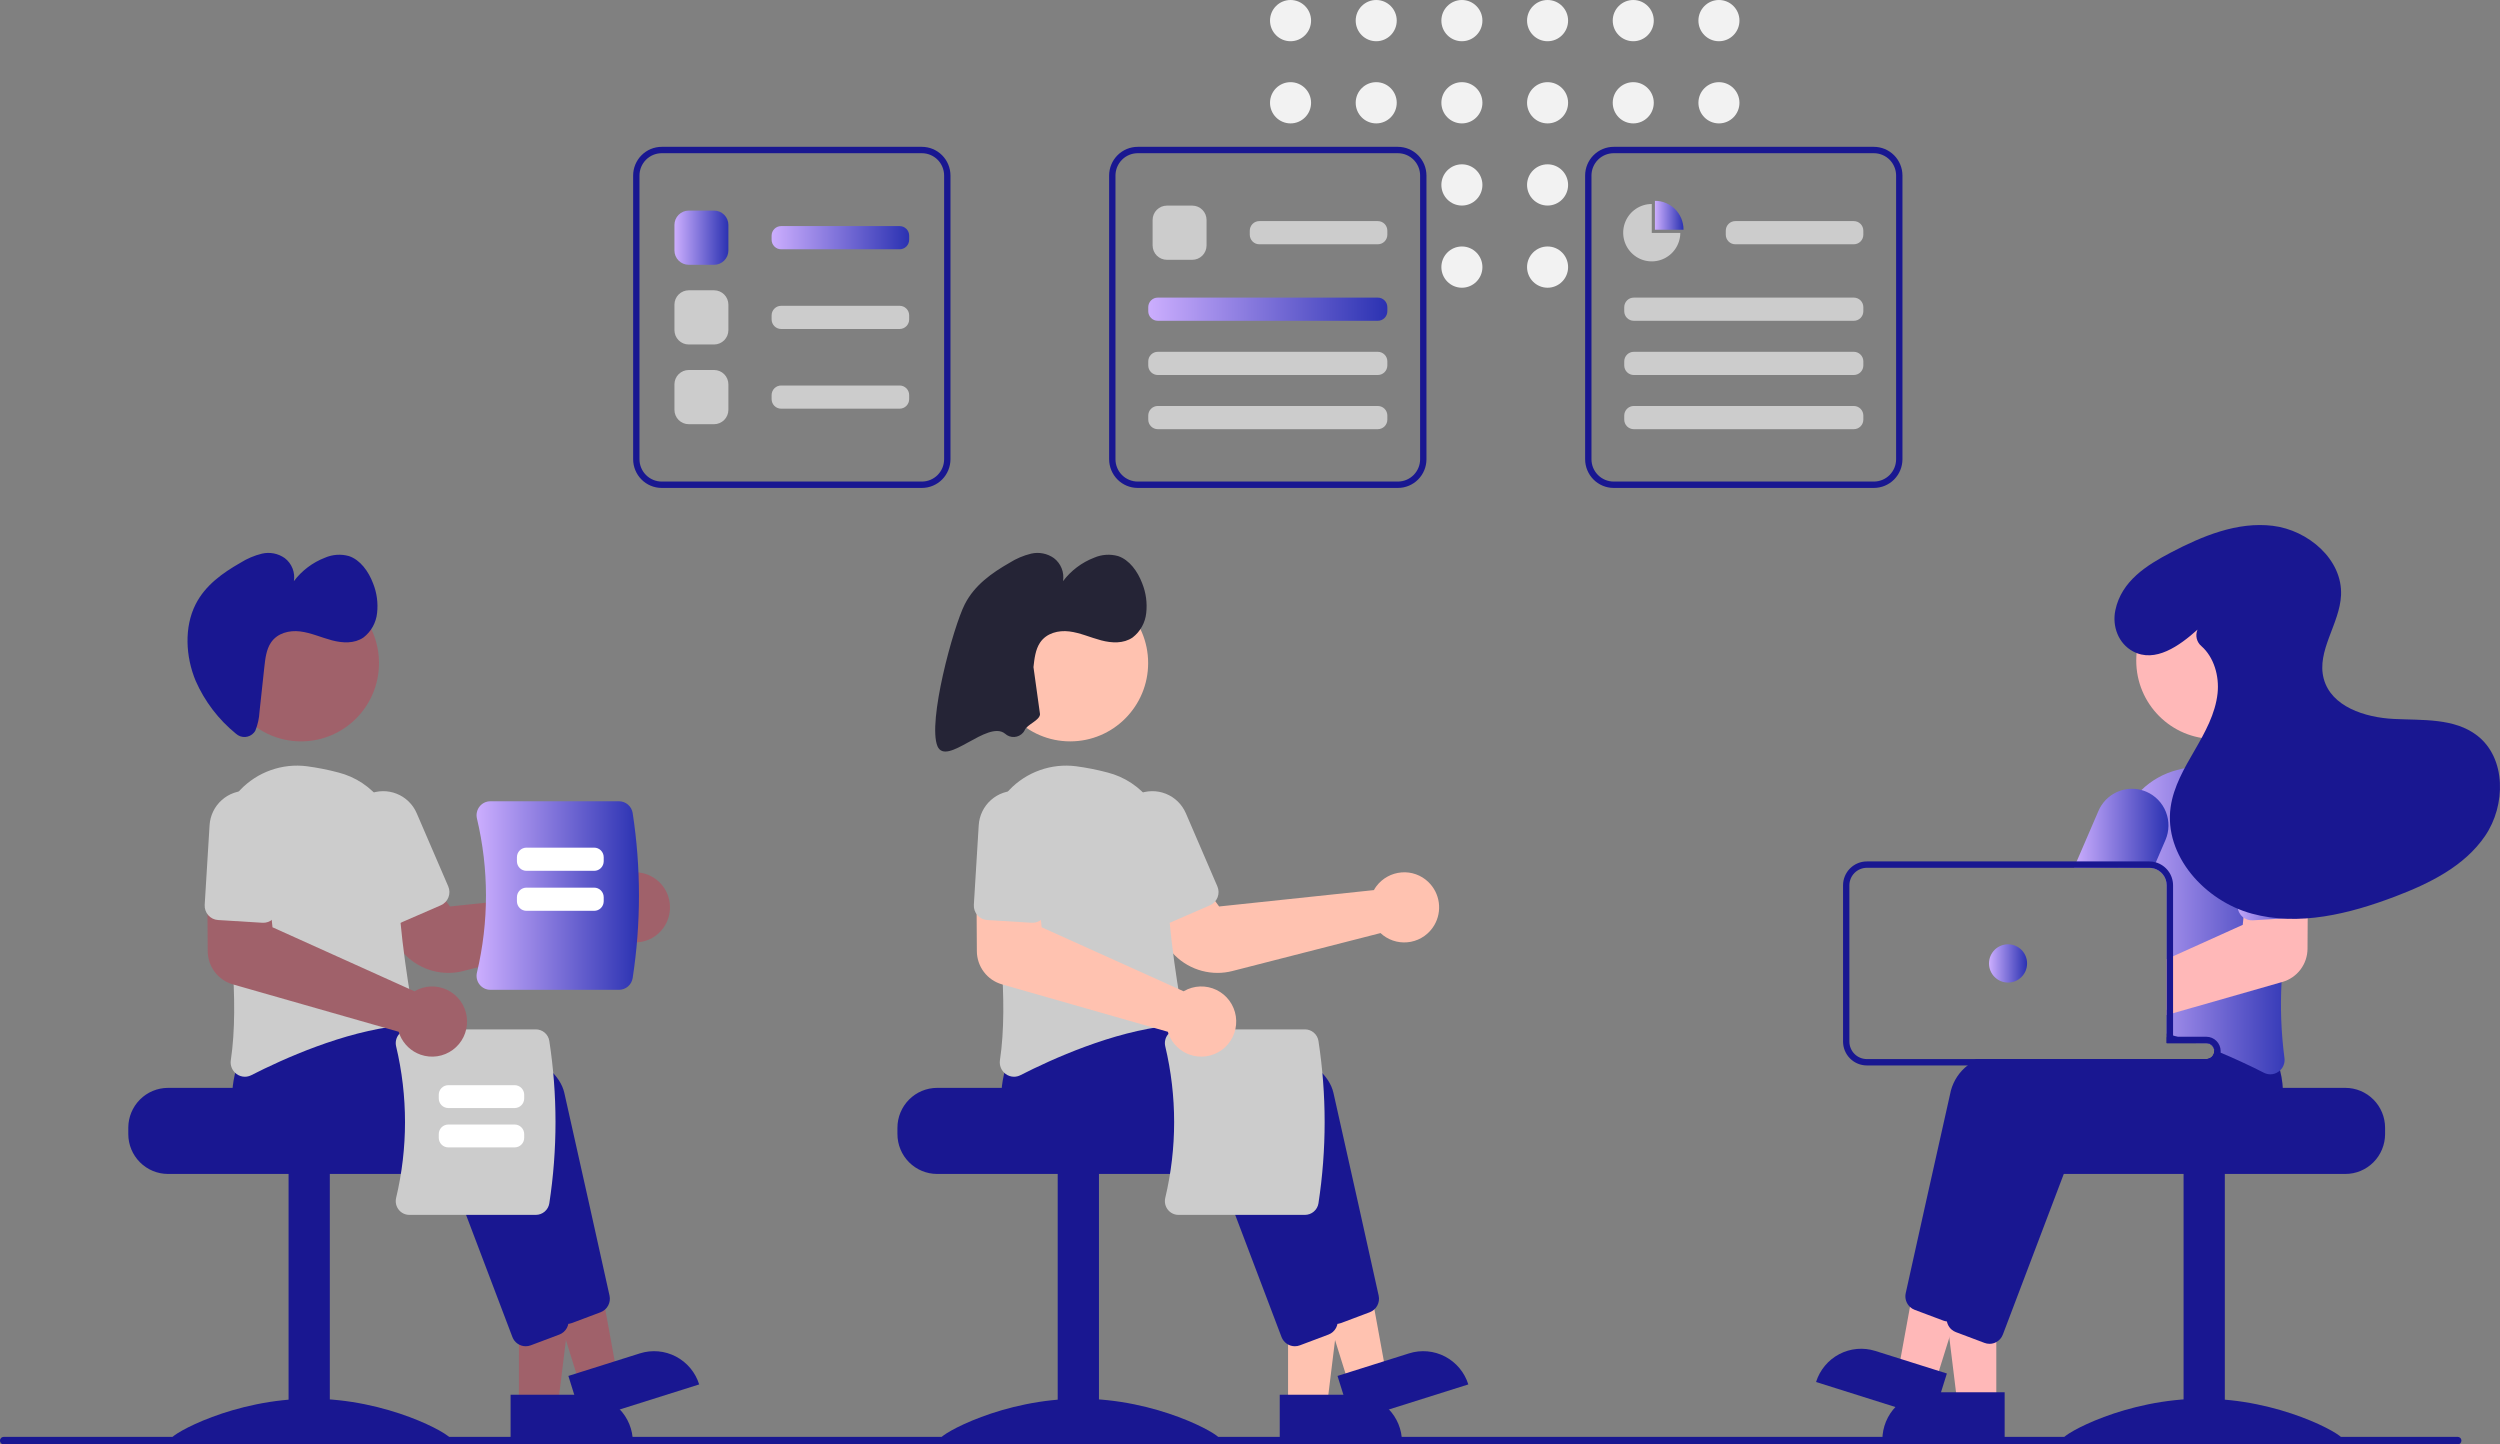 <svg width="180" height="104" viewBox="0 0 180 104" fill="none" xmlns="http://www.w3.org/2000/svg">
<rect x="0" y="0" width="180" height="104" fill="#808080" stroke="none"/>
<g clip-path="url(#clip0_6334_12168)">
<path d="M92.919 2.969C93.735 2.969 94.397 2.304 94.397 1.484C94.397 0.665 93.735 0 92.919 0C92.103 0 91.441 0.665 91.441 1.484C91.441 2.304 92.103 2.969 92.919 2.969Z" fill="#F2F2F2"/>
<path d="M92.919 8.885C93.735 8.885 94.397 8.22 94.397 7.4C94.397 6.581 93.735 5.916 92.919 5.916C92.103 5.916 91.441 6.581 91.441 7.4C91.441 8.22 92.103 8.885 92.919 8.885Z" fill="#F2F2F2"/>
<path d="M99.088 2.969C99.904 2.969 100.565 2.304 100.565 1.484C100.565 0.665 99.904 0 99.088 0C98.272 0 97.61 0.665 97.61 1.484C97.61 2.304 98.272 2.969 99.088 2.969Z" fill="#F2F2F2"/>
<path d="M99.088 8.885C99.904 8.885 100.565 8.22 100.565 7.4C100.565 6.581 99.904 5.916 99.088 5.916C98.272 5.916 97.61 6.581 97.61 7.4C97.61 8.22 98.272 8.885 99.088 8.885Z" fill="#F2F2F2"/>
<path d="M105.257 2.969C106.073 2.969 106.734 2.304 106.734 1.484C106.734 0.665 106.073 0 105.257 0C104.441 0 103.779 0.665 103.779 1.484C103.779 2.304 104.441 2.969 105.257 2.969Z" fill="#F2F2F2"/>
<path d="M105.257 8.885C106.073 8.885 106.734 8.22 106.734 7.4C106.734 6.581 106.073 5.916 105.257 5.916C104.441 5.916 103.779 6.581 103.779 7.4C103.779 8.22 104.441 8.885 105.257 8.885Z" fill="#F2F2F2"/>
<path d="M105.257 14.8C106.073 14.8 106.734 14.135 106.734 13.315C106.734 12.496 106.073 11.831 105.257 11.831C104.441 11.831 103.779 12.496 103.779 13.315C103.779 14.135 104.441 14.8 105.257 14.8Z" fill="#F2F2F2"/>
<path d="M105.257 20.716C106.073 20.716 106.734 20.051 106.734 19.231C106.734 18.412 106.073 17.747 105.257 17.747C104.441 17.747 103.779 18.412 103.779 19.231C103.779 20.051 104.441 20.716 105.257 20.716Z" fill="#F2F2F2"/>
<path d="M111.426 2.969C112.242 2.969 112.903 2.304 112.903 1.484C112.903 0.665 112.242 0 111.426 0C110.61 0 109.948 0.665 109.948 1.484C109.948 2.304 110.61 2.969 111.426 2.969Z" fill="#F2F2F2"/>
<path d="M111.426 8.885C112.242 8.885 112.903 8.22 112.903 7.4C112.903 6.581 112.242 5.916 111.426 5.916C110.61 5.916 109.948 6.581 109.948 7.4C109.948 8.22 110.61 8.885 111.426 8.885Z" fill="#F2F2F2"/>
<path d="M111.426 14.8C112.242 14.8 112.903 14.135 112.903 13.315C112.903 12.496 112.242 11.831 111.426 11.831C110.61 11.831 109.948 12.496 109.948 13.315C109.948 14.135 110.61 14.8 111.426 14.8Z" fill="#F2F2F2"/>
<path d="M111.426 20.716C112.242 20.716 112.903 20.051 112.903 19.231C112.903 18.412 112.242 17.747 111.426 17.747C110.61 17.747 109.948 18.412 109.948 19.231C109.948 20.051 110.61 20.716 111.426 20.716Z" fill="#F2F2F2"/>
<path d="M117.595 2.969C118.411 2.969 119.072 2.304 119.072 1.484C119.072 0.665 118.411 0 117.595 0C116.779 0 116.117 0.665 116.117 1.484C116.117 2.304 116.779 2.969 117.595 2.969Z" fill="#F2F2F2"/>
<path d="M117.595 8.885C118.411 8.885 119.072 8.22 119.072 7.4C119.072 6.581 118.411 5.916 117.595 5.916C116.779 5.916 116.117 6.581 116.117 7.4C116.117 8.22 116.779 8.885 117.595 8.885Z" fill="#F2F2F2"/>
<path d="M123.764 2.969C124.58 2.969 125.241 2.304 125.241 1.484C125.241 0.665 124.58 0 123.764 0C122.948 0 122.286 0.665 122.286 1.484C122.286 2.304 122.948 2.969 123.764 2.969Z" fill="#F2F2F2"/>
<path d="M123.764 8.885C124.58 8.885 125.241 8.22 125.241 7.4C125.241 6.581 124.58 5.916 123.764 5.916C122.948 5.916 122.286 6.581 122.286 7.4C122.286 8.22 122.948 8.885 123.764 8.885Z" fill="#F2F2F2"/>
<path d="M168.87 78.327H157.901C157.901 78.644 146.596 78.901 146.596 78.901C146.418 79.035 146.257 79.189 146.114 79.36C145.684 79.874 145.45 80.525 145.451 81.196V81.655C145.451 82.416 145.752 83.146 146.288 83.684C146.824 84.222 147.55 84.524 148.307 84.524H168.87C169.627 84.524 170.353 84.221 170.889 83.683C171.424 83.145 171.725 82.416 171.726 81.655V81.196C171.725 80.436 171.424 79.707 170.888 79.169C170.353 78.631 169.627 78.328 168.87 78.327Z" fill="#191791"/>
<path d="M160.187 84.41H157.217V103.69H160.187V84.41Z" fill="#191791"/>
<path d="M168.64 103.585C168.64 103.907 164.139 103.71 158.587 103.71C153.035 103.71 148.534 103.907 148.534 103.585C148.534 103.263 153.035 100.706 158.587 100.706C164.139 100.706 168.64 103.263 168.64 103.585Z" fill="#191791"/>
<path d="M143.734 101.049L140.933 101.049L139.601 90.195L143.735 90.195L143.734 101.049Z" fill="#FFB8B8"/>
<path d="M138.933 100.245H144.335V103.662H135.531C135.531 102.756 135.89 101.887 136.527 101.246C137.165 100.605 138.03 100.245 138.933 100.245Z" fill="#191791"/>
<path d="M139.362 99.479L136.689 98.636L138.653 87.88L142.597 89.123L139.362 99.479Z" fill="#FFB8B8"/>
<path d="M135.02 97.267L140.174 98.892L139.155 102.152L130.756 99.504C130.89 99.076 131.106 98.679 131.393 98.335C131.679 97.99 132.031 97.706 132.427 97.499C132.823 97.291 133.255 97.164 133.7 97.124C134.145 97.084 134.593 97.133 135.02 97.267Z" fill="#191791"/>
<path d="M161.369 76.445C161.304 75.898 161.188 75.359 161.022 74.834L160.498 74.173L159.137 72.456L159.077 72.458C158.977 72.463 158.559 72.486 157.912 72.536H157.905C157.505 72.569 157.016 72.61 156.461 72.663C156.315 72.679 156.162 72.692 156.004 72.709V75.105H158.86C158.999 75.105 159.133 75.156 159.237 75.248C159.341 75.34 159.409 75.467 159.427 75.605C159.429 75.63 159.431 75.653 159.431 75.679C159.431 75.831 159.371 75.977 159.264 76.084C159.157 76.192 159.012 76.252 158.86 76.252H142.273C142.061 76.393 141.858 76.547 141.665 76.711C141.081 77.166 140.66 77.799 140.465 78.516C139.497 82.794 137.731 90.772 137.21 93.115C137.172 93.292 137.18 93.475 137.235 93.648C137.289 93.82 137.386 93.975 137.518 94.098C137.615 94.189 137.73 94.26 137.854 94.307L139.915 95.082C140 95.114 140.088 95.135 140.178 95.144C140.189 95.144 140.198 95.147 140.21 95.147C140.231 95.149 140.252 95.15 140.274 95.149C140.482 95.148 140.685 95.084 140.857 94.966C141.028 94.847 141.16 94.679 141.235 94.483L142.862 90.196L145.369 83.586L146.36 80.971C147.509 81.242 157.151 83.386 160.38 79.932C160.698 79.591 160.949 79.193 161.12 78.759C161.392 78.02 161.477 77.225 161.369 76.445Z" fill="#191791"/>
<path d="M164.165 77.069C164.115 76.865 164.058 76.654 163.992 76.44L162.107 74.062L162.047 74.065C161.928 74.072 161.364 74.102 160.498 74.173C159.516 74.255 158.143 74.388 156.6 74.597C156.555 74.602 156.507 74.609 156.461 74.616C156.31 74.636 156.157 74.657 156.004 74.68V75.105H158.86C158.999 75.105 159.133 75.156 159.237 75.248C159.341 75.34 159.409 75.467 159.427 75.605C159.429 75.63 159.431 75.653 159.431 75.678C159.431 75.831 159.371 75.976 159.264 76.084C159.157 76.192 159.011 76.252 158.86 76.252H148.766C148.325 76.397 147.9 76.548 147.493 76.711C145.359 77.56 143.762 78.674 143.435 80.122C143.326 80.609 143.205 81.143 143.077 81.713C142.602 83.829 142.024 86.42 141.5 88.775V88.777C141.393 89.264 141.286 89.737 141.183 90.196C140.746 92.17 140.376 93.843 140.18 94.722C140.175 94.747 140.171 94.77 140.166 94.795V94.8C140.143 94.978 140.165 95.159 140.23 95.326L140.232 95.328V95.33C140.295 95.49 140.397 95.632 140.529 95.741C140.618 95.814 140.717 95.872 140.824 95.913L142.885 96.689C143 96.732 143.121 96.755 143.244 96.755C143.415 96.756 143.584 96.713 143.735 96.629C143.951 96.512 144.118 96.32 144.205 96.09L148.642 84.393L149.33 82.578C150.479 82.849 160.121 84.99 163.349 81.538C163.987 80.845 164.351 79.941 164.373 78.997C164.396 78.348 164.326 77.699 164.165 77.069Z" fill="#191791"/>
<path d="M163.912 56.821C163.875 56.778 163.836 56.734 163.795 56.693C163.187 56.05 162.435 55.561 161.602 55.267C160.77 54.972 159.879 54.879 159.004 54.997C158.24 55.097 157.484 55.247 156.74 55.444C155.778 55.693 154.898 56.189 154.185 56.883C153.631 57.424 153.193 58.074 152.902 58.793C152.611 59.513 152.471 60.285 152.492 61.061C152.501 61.375 152.504 61.697 152.499 62.022C152.499 62.174 152.497 62.328 152.495 62.481H154.747C154.845 62.481 154.943 62.493 155.038 62.516C155.313 62.582 155.557 62.739 155.733 62.962C155.908 63.184 156.004 63.46 156.004 63.744V74.421C156.157 74.465 156.31 74.508 156.461 74.554C156.509 74.57 156.555 74.584 156.6 74.598C156.653 74.614 156.705 74.63 156.756 74.646C157.22 74.791 157.673 74.944 158.115 75.105H158.86C158.999 75.105 159.133 75.156 159.237 75.248C159.341 75.34 159.409 75.467 159.427 75.606C159.582 75.668 159.733 75.73 159.881 75.791C160.409 76.012 160.909 76.232 161.369 76.446C161.988 76.73 162.539 77.001 163 77.237C163.145 77.312 163.306 77.351 163.468 77.352C163.682 77.352 163.89 77.282 164.062 77.155C164.098 77.128 164.132 77.1 164.165 77.07C164.287 76.955 164.38 76.811 164.434 76.652C164.489 76.493 164.504 76.323 164.478 76.156C164.242 74.353 164.174 72.532 164.273 70.717C164.337 69.19 164.474 67.625 164.652 66.112C164.748 65.293 164.855 64.49 164.967 63.716C165.075 62.977 165.189 62.268 165.301 61.598C165.448 60.748 165.399 59.876 165.158 59.048C164.917 58.22 164.491 57.458 163.912 56.821Z" fill="url(#paint0_linear_6334_12168)"/>
<path d="M154.546 57.009C154.429 56.959 154.308 56.916 154.185 56.883C153.576 56.718 152.928 56.779 152.361 57.054C151.793 57.329 151.342 57.8 151.091 58.382L149.522 62.022L149.325 62.481H154.747C154.845 62.481 154.942 62.492 155.037 62.515L155.22 62.091L155.914 60.479C156.19 59.837 156.201 59.111 155.945 58.46C155.688 57.809 155.185 57.288 154.546 57.009Z" fill="url(#paint1_linear_6334_12168)"/>
<path d="M159.421 53.204C162.52 53.204 165.033 50.68 165.033 47.567C165.033 44.454 162.52 41.93 159.421 41.93C156.322 41.93 153.81 44.454 153.81 47.567C153.81 50.68 156.322 53.204 159.421 53.204Z" fill="#FFB8B8"/>
<path d="M164.967 63.717L161.764 63.804L161.531 66.065L161.478 66.588L156.461 68.851L156.004 69.058V73.081L156.461 72.951L157.905 72.537H157.912L164.272 70.717L164.346 70.697C164.859 70.547 165.312 70.236 165.635 69.808C165.959 69.38 166.136 68.858 166.141 68.321L166.157 65.652L166.171 63.685L164.967 63.717Z" fill="#FFB8B8"/>
<path d="M166.009 59.245C165.987 58.899 165.899 58.56 165.747 58.249C165.596 57.937 165.385 57.659 165.126 57.429C164.604 56.965 163.92 56.729 163.225 56.772C162.529 56.815 161.879 57.133 161.417 57.658C160.955 58.182 160.72 58.87 160.763 59.568L161.112 65.297C161.122 65.448 161.164 65.595 161.236 65.727C161.309 65.86 161.409 65.975 161.53 66.064C161.724 66.209 161.962 66.279 162.202 66.263L164.651 66.112L165.394 66.066C165.529 66.059 165.662 66.025 165.783 65.966C165.905 65.906 166.014 65.822 166.102 65.72C166.122 65.698 166.14 65.675 166.157 65.651C166.302 65.455 166.374 65.215 166.358 64.971L166.009 59.245Z" fill="url(#paint2_linear_6334_12168)"/>
<path d="M156.756 74.646H156.461V74.617C156.31 74.637 156.157 74.658 156.004 74.681V75.105H158.115C157.672 74.945 157.219 74.792 156.756 74.646ZM156.756 74.646H156.461V74.617C156.31 74.637 156.157 74.658 156.004 74.681V75.105H158.115C157.672 74.945 157.219 74.792 156.756 74.646ZM158.86 74.646H156.461V63.744C156.46 63.371 156.339 63.008 156.115 62.71C155.891 62.412 155.577 62.195 155.22 62.091C155.067 62.045 154.907 62.022 154.747 62.023H134.413C133.958 62.023 133.523 62.205 133.202 62.527C132.88 62.85 132.7 63.288 132.699 63.744V74.991C132.699 75.447 132.88 75.885 133.201 76.208C133.523 76.531 133.958 76.712 134.413 76.712H158.86C159.113 76.712 159.357 76.618 159.545 76.448C159.734 76.278 159.853 76.044 159.881 75.792C159.886 75.754 159.888 75.717 159.888 75.679C159.887 75.405 159.779 75.143 159.586 74.949C159.394 74.756 159.132 74.647 158.86 74.646H158.86ZM159.431 75.679C159.431 75.831 159.371 75.977 159.264 76.085C159.156 76.192 159.011 76.253 158.86 76.253H134.413C134.08 76.253 133.76 76.12 133.524 75.883C133.289 75.646 133.156 75.325 133.156 74.991V63.744C133.156 63.409 133.289 63.088 133.524 62.852C133.76 62.615 134.08 62.482 134.413 62.481H154.747C154.845 62.481 154.942 62.493 155.037 62.516C155.312 62.582 155.557 62.739 155.732 62.962C155.908 63.184 156.003 63.46 156.004 63.744V75.105H158.86C158.999 75.106 159.133 75.156 159.237 75.248C159.341 75.341 159.408 75.468 159.426 75.606C159.429 75.631 159.431 75.654 159.431 75.679H159.431ZM156.756 74.646H156.461V74.617C156.31 74.637 156.157 74.658 156.004 74.681V75.105H158.115C157.672 74.945 157.219 74.792 156.756 74.646Z" fill="#191791"/>
<path d="M144.579 70.745C145.336 70.745 145.95 70.128 145.95 69.367C145.95 68.607 145.336 67.99 144.579 67.99C143.822 67.99 143.208 68.607 143.208 69.367C143.208 70.128 143.822 70.745 144.579 70.745Z" fill="url(#paint3_linear_6334_12168)"/>
<path d="M158.223 45.331C156.919 46.501 155.172 47.756 153.576 46.899C152.528 46.336 152.061 45.102 152.306 43.934C152.746 41.834 154.554 40.699 156.304 39.781C158.58 38.588 161.09 37.548 163.638 37.858C166.186 38.168 168.676 40.283 168.555 42.859C168.459 44.93 166.775 46.862 167.308 48.865C167.844 50.881 170.28 51.662 172.355 51.764C174.429 51.867 176.713 51.689 178.359 52.962C180.459 54.586 180.425 57.982 178.93 60.181C177.436 62.379 174.912 63.615 172.433 64.556C169.148 65.802 165.538 66.702 162.148 65.786C158.757 64.87 155.789 61.602 156.286 58.111C156.496 56.636 157.269 55.312 158.014 54.024C158.759 52.736 159.509 51.393 159.666 49.912C159.796 48.677 159.406 47.315 158.499 46.519C158.335 46.381 158.219 46.194 158.167 45.985C158.116 45.776 158.132 45.556 158.212 45.356L158.223 45.331Z" fill="#191791"/>
<path d="M0.272 104H176.951C177.024 104 177.093 103.971 177.144 103.92C177.195 103.868 177.223 103.799 177.223 103.726C177.223 103.654 177.195 103.584 177.144 103.533C177.093 103.482 177.024 103.453 176.951 103.453H0.272C0.236 103.453 0.201 103.46 0.168 103.474C0.134 103.487 0.104 103.508 0.079 103.533C0.054 103.558 0.034 103.588 0.02 103.622C0.006 103.655 -0.001 103.69 -0.001 103.726C-0.001 103.762 0.006 103.798 0.02 103.831C0.034 103.864 0.054 103.895 0.079 103.92C0.104 103.945 0.134 103.965 0.168 103.979C0.201 103.993 0.236 104 0.272 104Z" fill="#191791"/>
<path d="M9.237 81.196V81.655C9.238 82.416 9.539 83.145 10.075 83.683C10.61 84.221 11.336 84.524 12.093 84.524H32.656C33.413 84.524 34.14 84.222 34.675 83.684C35.211 83.146 35.512 82.416 35.512 81.655V81.196C35.514 80.525 35.279 79.874 34.849 79.36C34.706 79.189 34.545 79.035 34.367 78.901C34.367 78.901 23.062 78.644 23.062 78.327H12.093C11.336 78.328 10.61 78.631 10.075 79.169C9.54 79.707 9.238 80.436 9.237 81.196Z" fill="#191791"/>
<path d="M64.615 81.196V81.655C64.616 82.416 64.917 83.145 65.452 83.683C65.988 84.221 66.714 84.524 67.471 84.524H88.034C88.791 84.524 89.518 84.222 90.053 83.684C90.589 83.146 90.89 82.416 90.89 81.655V81.196C90.891 80.525 90.657 79.874 90.227 79.36C90.085 79.189 89.923 79.035 89.745 78.901C89.745 78.901 78.44 78.644 78.44 78.327H67.471C66.714 78.328 65.988 78.631 65.453 79.169C64.918 79.707 64.616 80.436 64.615 81.196Z" fill="#191791"/>
<path d="M20.777 103.69H23.747L23.747 84.41H20.777L20.777 103.69Z" fill="#191791"/>
<path d="M76.155 103.69H79.125V84.41H76.155V103.69Z" fill="#191791"/>
<path d="M12.323 103.586C12.323 103.908 16.824 103.711 22.376 103.711C27.928 103.711 32.429 103.908 32.429 103.586C32.429 103.264 27.928 100.707 22.376 100.707C16.824 100.707 12.323 103.264 12.323 103.586Z" fill="#191791"/>
<path d="M67.701 103.586C67.701 103.908 72.202 103.711 77.754 103.711C83.306 103.711 87.807 103.908 87.807 103.586C87.807 103.264 83.306 100.707 77.754 100.707C72.202 100.707 67.701 103.264 67.701 103.586Z" fill="#191791"/>
<path d="M37.363 101.224H40.164L41.496 90.37L37.362 90.37L37.363 101.224Z" fill="#A0616A"/>
<path d="M92.741 101.224H95.542L96.874 90.37L92.74 90.37L92.741 101.224Z" fill="#FFC2B0"/>
<path d="M45.566 103.837L36.763 103.837L36.763 100.42L42.165 100.42C43.067 100.42 43.932 100.78 44.57 101.421C45.208 102.062 45.566 102.931 45.566 103.837L45.566 103.837Z" fill="#191791"/>
<path d="M100.944 103.837L92.141 103.837L92.141 100.42L97.543 100.42C98.445 100.42 99.31 100.78 99.948 101.421C100.586 102.062 100.944 102.931 100.944 103.837L100.944 103.837Z" fill="#191791"/>
<path d="M41.735 99.654L44.407 98.811L42.444 88.055L38.5 89.298L41.735 99.654Z" fill="#A0616A"/>
<path d="M97.114 99.654L99.786 98.811L97.823 88.055L93.879 89.298L97.114 99.654Z" fill="#FFC2B0"/>
<path d="M50.341 99.679L41.941 102.327L40.923 99.067L46.077 97.442C46.938 97.17 47.871 97.254 48.67 97.673C49.47 98.093 50.071 98.814 50.341 99.679L50.341 99.679Z" fill="#191791"/>
<path d="M105.719 99.679L97.319 102.327L96.301 99.067L101.455 97.442C102.316 97.17 103.249 97.254 104.048 97.673C104.848 98.093 105.449 98.814 105.719 99.679L105.719 99.679Z" fill="#191791"/>
<path d="M39.861 94.658L34.737 81.145C33.587 81.417 23.947 83.56 20.718 80.106C19.611 78.922 19.396 77.207 20.077 75.009L21.961 72.63L22.02 72.633C22.732 72.671 39.483 73.614 40.632 78.69C41.6 82.969 43.368 90.948 43.887 93.291C43.939 93.534 43.903 93.788 43.785 94.006C43.667 94.224 43.475 94.393 43.244 94.481L41.183 95.257C41.068 95.3 40.947 95.323 40.824 95.323C40.615 95.323 40.412 95.259 40.24 95.14C40.068 95.022 39.936 94.853 39.861 94.658Z" fill="#191791"/>
<path d="M95.239 94.658L90.115 81.145C88.966 81.417 79.325 83.56 76.096 80.106C74.989 78.922 74.774 77.207 75.454 75.009L77.339 72.63L77.397 72.633C78.11 72.671 94.861 73.614 96.009 78.69C96.978 82.969 98.746 90.948 99.265 93.291C99.317 93.534 99.281 93.788 99.163 94.006C99.045 94.224 98.853 94.393 98.622 94.481L96.561 95.257C96.446 95.3 96.325 95.323 96.202 95.323C95.993 95.323 95.79 95.259 95.618 95.14C95.446 95.022 95.314 94.853 95.239 94.658Z" fill="#191791"/>
<path d="M36.892 96.265L31.767 82.753C30.618 83.024 20.977 85.167 17.748 81.713C16.642 80.53 16.426 78.815 17.107 76.616L18.991 74.237L19.05 74.24C19.762 74.278 36.514 75.221 37.662 80.297C38.63 84.577 40.398 92.555 40.917 94.898C40.969 95.141 40.934 95.395 40.816 95.613C40.697 95.832 40.505 96 40.274 96.088L38.213 96.864C38.099 96.908 37.977 96.93 37.854 96.93C37.646 96.93 37.442 96.867 37.27 96.748C37.098 96.629 36.966 96.461 36.892 96.265Z" fill="#191791"/>
<path d="M92.269 96.265L87.145 82.753C85.996 83.024 76.355 85.167 73.126 81.713C72.02 80.53 71.804 78.815 72.485 76.616L74.369 74.237L74.428 74.24C75.14 74.278 91.891 75.221 93.04 80.297C94.008 84.577 95.776 92.555 96.295 94.898C96.347 95.141 96.311 95.395 96.194 95.613C96.075 95.832 95.883 96 95.652 96.088L93.591 96.864C93.476 96.908 93.355 96.93 93.232 96.93C93.023 96.93 92.82 96.867 92.648 96.748C92.476 96.629 92.344 96.461 92.269 96.265Z" fill="#191791"/>
<path d="M32.282 70.049C31.523 70.048 30.776 69.85 30.116 69.473C29.456 69.096 28.905 68.553 28.516 67.898L26.889 65.128L30.757 63.005L32.399 65.267L43.543 64.087C43.597 63.989 43.658 63.894 43.725 63.804C43.939 63.521 44.21 63.287 44.52 63.117C44.83 62.946 45.172 62.843 45.524 62.814C45.878 62.783 46.234 62.829 46.569 62.949C46.903 63.068 47.209 63.258 47.464 63.505C47.874 63.9 48.139 64.422 48.216 64.987C48.294 65.553 48.178 66.127 47.889 66.618C47.709 66.924 47.466 67.189 47.176 67.394C46.887 67.599 46.557 67.74 46.21 67.808C45.862 67.876 45.504 67.87 45.159 67.79C44.814 67.709 44.49 67.557 44.208 67.342C44.142 67.291 44.08 67.238 44.02 67.181L33.347 69.915C32.999 70.004 32.641 70.049 32.282 70.049Z" fill="#A0616A"/>
<path d="M87.66 70.049C86.901 70.048 86.154 69.85 85.494 69.473C84.834 69.096 84.283 68.553 83.894 67.898L82.267 65.128L86.135 63.005L87.777 65.267L98.921 64.087C98.975 63.989 99.036 63.894 99.103 63.804C99.317 63.521 99.588 63.287 99.898 63.117C100.208 62.946 100.55 62.843 100.902 62.814C101.256 62.783 101.612 62.829 101.947 62.949C102.281 63.068 102.587 63.258 102.842 63.505C103.252 63.9 103.517 64.422 103.594 64.987C103.671 65.553 103.556 66.127 103.267 66.618C103.087 66.924 102.843 67.189 102.554 67.394C102.265 67.599 101.935 67.74 101.588 67.808C101.24 67.876 100.882 67.87 100.537 67.79C100.192 67.709 99.868 67.557 99.586 67.342C99.52 67.291 99.458 67.238 99.398 67.181L88.725 69.915C88.377 70.004 88.019 70.049 87.66 70.049Z" fill="#FFC2B0"/>
<path d="M17.034 77.329C16.88 77.217 16.759 77.065 16.686 76.889C16.613 76.713 16.589 76.52 16.619 76.331C17.254 72.121 16.523 66.09 15.797 61.772C15.649 60.895 15.707 59.997 15.966 59.147C16.226 58.297 16.679 57.52 17.291 56.879C17.904 56.237 18.657 55.748 19.491 55.452C20.325 55.155 21.216 55.058 22.094 55.17C22.858 55.272 23.614 55.421 24.359 55.619C25.596 55.932 26.69 56.658 27.462 57.679C28.233 58.699 28.636 59.953 28.604 61.235C28.496 65.401 29.338 70.6 29.705 72.642C29.73 72.782 29.726 72.926 29.694 73.065C29.661 73.204 29.6 73.334 29.515 73.448C29.431 73.561 29.325 73.655 29.203 73.724C29.081 73.793 28.947 73.836 28.807 73.85C24.739 74.267 20.351 76.26 18.098 77.411C17.953 77.486 17.792 77.525 17.629 77.526C17.415 77.525 17.207 77.456 17.034 77.329Z" fill="#CCCCCC"/>
<path d="M72.412 77.329C72.258 77.217 72.137 77.065 72.064 76.889C71.991 76.713 71.967 76.52 71.996 76.331C72.632 72.121 71.901 66.09 71.175 61.772C71.027 60.895 71.084 59.997 71.344 59.147C71.603 58.297 72.057 57.52 72.669 56.879C73.281 56.237 74.035 55.748 74.869 55.452C75.703 55.155 76.594 55.058 77.472 55.17C78.235 55.272 78.992 55.421 79.737 55.619C80.974 55.932 82.068 56.658 82.84 57.679C83.611 58.699 84.014 59.953 83.982 61.235C83.874 65.401 84.716 70.6 85.083 72.642C85.108 72.782 85.104 72.926 85.071 73.065C85.039 73.204 84.978 73.334 84.893 73.448C84.809 73.561 84.703 73.655 84.581 73.724C84.46 73.793 84.325 73.836 84.185 73.85C80.117 74.267 75.729 76.26 73.476 77.411C73.331 77.486 73.17 77.525 73.007 77.526C72.793 77.525 72.585 77.456 72.412 77.329Z" fill="#CCCCCC"/>
<path d="M28.017 66.47C27.891 66.42 27.777 66.346 27.68 66.252C27.583 66.157 27.505 66.044 27.452 65.92L25.183 60.654C25.046 60.336 24.972 59.993 24.966 59.647C24.96 59.3 25.023 58.955 25.15 58.633C25.277 58.31 25.466 58.016 25.706 57.767C25.946 57.518 26.233 57.319 26.55 57.181C26.866 57.043 27.207 56.97 27.552 56.964C27.898 56.959 28.24 57.022 28.561 57.15C28.882 57.277 29.175 57.467 29.423 57.709C29.671 57.95 29.869 58.239 30.005 58.557L32.275 63.823C32.382 64.074 32.387 64.358 32.286 64.613C32.186 64.868 31.989 65.072 31.739 65.181L28.804 66.457C28.68 66.512 28.547 66.541 28.412 66.543C28.277 66.545 28.143 66.52 28.017 66.47H28.017Z" fill="#CCCCCC"/>
<path d="M83.395 66.47C83.269 66.42 83.155 66.346 83.058 66.252C82.961 66.157 82.883 66.044 82.83 65.92L80.561 60.654C80.423 60.336 80.35 59.993 80.344 59.647C80.338 59.3 80.401 58.955 80.528 58.633C80.655 58.31 80.844 58.016 81.084 57.767C81.324 57.518 81.611 57.319 81.927 57.181C82.244 57.043 82.585 56.97 82.93 56.964C83.275 56.959 83.618 57.022 83.939 57.15C84.26 57.277 84.553 57.467 84.801 57.709C85.048 57.95 85.246 58.239 85.383 58.557L87.652 63.823C87.76 64.074 87.765 64.358 87.664 64.613C87.564 64.868 87.367 65.072 87.117 65.181L84.182 66.457C84.058 66.512 83.925 66.541 83.79 66.543C83.655 66.545 83.52 66.52 83.395 66.47H83.395Z" fill="#CCCCCC"/>
<path d="M21.676 53.379C24.775 53.379 27.288 50.855 27.288 47.742C27.288 44.628 24.775 42.105 21.676 42.105C18.577 42.105 16.064 44.628 16.064 47.742C16.064 50.855 18.577 53.379 21.676 53.379Z" fill="#A0616A"/>
<path d="M77.054 53.379C80.153 53.379 82.666 50.855 82.666 47.742C82.666 44.628 80.153 42.105 77.054 42.105C73.955 42.105 71.442 44.628 71.442 47.742C71.442 50.855 73.955 53.379 77.054 53.379Z" fill="#FFC2B0"/>
<path d="M18.285 52.75C18.206 52.842 18.109 52.917 18 52.971C17.891 53.025 17.772 53.056 17.651 53.063C17.53 53.07 17.408 53.053 17.294 53.012C17.18 52.971 17.075 52.907 16.985 52.825C15.734 51.807 14.741 50.506 14.09 49.027C13.36 47.28 13.253 45.148 14.084 43.511C14.786 42.126 16.045 41.245 17.303 40.525C17.785 40.22 18.314 39.995 18.868 39.861C19.148 39.797 19.438 39.793 19.719 39.848C20.001 39.904 20.267 40.018 20.502 40.184C20.752 40.374 20.945 40.629 21.06 40.921C21.176 41.214 21.211 41.532 21.16 41.843C21.735 41.081 22.511 40.496 23.399 40.154C23.945 39.918 24.554 39.877 25.125 40.038C25.933 40.309 26.531 41.128 26.864 42.009C27.133 42.683 27.231 43.413 27.151 44.135C27.115 44.479 27.011 44.813 26.843 45.116C26.675 45.419 26.448 45.684 26.175 45.896C25.516 46.352 24.667 46.306 23.901 46.104C23.135 45.902 22.391 45.559 21.611 45.463C20.832 45.368 19.968 45.575 19.503 46.274C19.176 46.766 19.099 47.414 19.032 48.031L18.685 51.244C18.661 51.704 18.562 52.157 18.393 52.585C18.365 52.644 18.328 52.7 18.285 52.75Z" fill="#191791"/>
<path d="M73.663 52.75C73.584 52.842 73.487 52.917 73.378 52.971C73.269 53.025 73.15 53.056 73.029 53.063C72.908 53.07 72.786 53.053 72.672 53.012C72.558 52.971 72.453 52.907 72.363 52.825C71.112 51.807 68.152 55.212 67.5 53.733C66.77 51.986 68.631 45.148 69.462 43.511C70.164 42.126 71.424 41.245 72.681 40.525C73.164 40.22 73.692 39.995 74.246 39.861C74.526 39.797 74.816 39.793 75.097 39.848C75.379 39.904 75.646 40.018 75.88 40.184C76.13 40.374 76.323 40.629 76.439 40.921C76.554 41.214 76.589 41.532 76.538 41.843C77.113 41.081 77.889 40.496 78.778 40.154C79.323 39.918 79.932 39.877 80.503 40.038C81.311 40.309 81.909 41.128 82.242 42.009C82.511 42.683 82.609 43.413 82.529 44.135C82.493 44.479 82.389 44.813 82.221 45.116C82.053 45.419 81.826 45.684 81.553 45.896C80.894 46.352 80.046 46.306 79.279 46.104C78.513 45.902 77.769 45.559 76.99 45.463C76.21 45.368 75.346 45.575 74.881 46.273C74.554 46.766 74.477 47.414 74.41 48.031L74.881 51.422C74.857 51.882 73.94 52.157 73.771 52.585C73.743 52.644 73.706 52.7 73.663 52.75Z" fill="#252436"/>
<path d="M38.582 87.471H29.473C29.325 87.471 29.179 87.438 29.046 87.373C28.913 87.308 28.797 87.214 28.706 87.097C28.613 86.979 28.548 86.841 28.516 86.694C28.484 86.546 28.486 86.393 28.521 86.247C29.374 82.661 29.374 78.924 28.521 75.339C28.486 75.192 28.484 75.04 28.516 74.892C28.548 74.745 28.613 74.607 28.706 74.489C28.797 74.372 28.913 74.278 29.046 74.213C29.179 74.148 29.325 74.115 29.473 74.115H38.582C38.815 74.116 39.04 74.199 39.218 74.351C39.395 74.502 39.513 74.712 39.55 74.943C40.145 78.82 40.145 82.766 39.55 86.643C39.513 86.874 39.395 87.084 39.218 87.235C39.04 87.387 38.815 87.47 38.582 87.471Z" fill="#CCCCCC"/>
<path d="M93.96 87.471H84.85C84.703 87.471 84.557 87.438 84.424 87.373C84.291 87.308 84.175 87.214 84.084 87.097C83.991 86.979 83.926 86.841 83.894 86.694C83.862 86.546 83.864 86.393 83.899 86.247C84.751 82.661 84.751 78.924 83.899 75.339C83.864 75.192 83.862 75.04 83.894 74.892C83.926 74.745 83.991 74.607 84.084 74.489C84.175 74.372 84.291 74.278 84.424 74.213C84.557 74.148 84.703 74.115 84.85 74.115H93.96C94.193 74.116 94.418 74.199 94.595 74.351C94.773 74.502 94.891 74.712 94.928 74.943C95.523 78.82 95.523 82.766 94.928 86.643C94.891 86.874 94.773 87.084 94.595 87.235C94.418 87.387 94.193 87.47 93.96 87.471Z" fill="#CCCCCC"/>
<path d="M31.591 79.09V78.821C31.591 78.639 31.663 78.464 31.792 78.335C31.92 78.206 32.094 78.133 32.276 78.133H37.057C37.239 78.133 37.413 78.206 37.541 78.335C37.67 78.464 37.742 78.639 37.742 78.821V79.09C37.742 79.273 37.67 79.448 37.541 79.577C37.413 79.706 37.239 79.779 37.057 79.779H32.276C32.094 79.779 31.92 79.706 31.792 79.577C31.663 79.448 31.591 79.273 31.591 79.09Z" fill="white"/>
<path d="M31.591 81.924V81.654C31.591 81.472 31.663 81.297 31.792 81.168C31.92 81.039 32.094 80.966 32.276 80.966H37.057C37.239 80.966 37.413 81.039 37.541 81.168C37.67 81.297 37.742 81.472 37.742 81.654V81.924C37.742 82.106 37.67 82.281 37.541 82.41C37.413 82.539 37.239 82.612 37.057 82.612H32.276C32.094 82.612 31.92 82.539 31.792 82.41C31.663 82.281 31.591 82.106 31.591 81.924Z" fill="white"/>
<path d="M34.529 70.887C34.434 70.767 34.368 70.626 34.336 70.476C34.303 70.327 34.305 70.171 34.341 70.022C35.207 66.378 35.207 62.58 34.341 58.935C34.305 58.786 34.303 58.631 34.336 58.481C34.368 58.331 34.434 58.191 34.529 58.071C34.621 57.952 34.74 57.856 34.875 57.791C35.01 57.725 35.158 57.691 35.308 57.691H44.568C44.804 57.692 45.033 57.777 45.213 57.931C45.393 58.085 45.513 58.298 45.551 58.533C46.156 62.474 46.156 66.484 45.551 70.425C45.513 70.659 45.393 70.873 45.213 71.027C45.033 71.181 44.804 71.266 44.568 71.266H35.308C35.158 71.267 35.01 71.233 34.875 71.167C34.74 71.101 34.621 71.005 34.529 70.887Z" fill="url(#paint4_linear_6334_12168)"/>
<path d="M42.781 62.7H37.903C37.721 62.7 37.547 62.627 37.419 62.498C37.29 62.369 37.218 62.194 37.218 62.011V61.719C37.218 61.536 37.29 61.361 37.419 61.232C37.547 61.103 37.721 61.031 37.903 61.03H42.781C42.963 61.031 43.137 61.103 43.266 61.232C43.394 61.361 43.466 61.536 43.467 61.719V62.011C43.466 62.194 43.394 62.369 43.266 62.498C43.137 62.627 42.963 62.7 42.781 62.7Z" fill="white"/>
<path d="M42.781 65.58H37.903C37.721 65.579 37.547 65.507 37.419 65.378C37.29 65.249 37.218 65.074 37.218 64.891V64.599C37.218 64.416 37.29 64.241 37.419 64.112C37.547 63.983 37.721 63.91 37.903 63.91H42.781C42.963 63.91 43.137 63.983 43.266 64.112C43.394 64.241 43.466 64.416 43.467 64.599V64.891C43.466 65.074 43.394 65.249 43.266 65.378C43.137 65.507 42.963 65.579 42.781 65.58Z" fill="white"/>
<path d="M30.28 75.936C29.947 75.819 29.641 75.632 29.384 75.389C29.127 75.145 28.924 74.85 28.787 74.522C28.756 74.446 28.729 74.368 28.705 74.288L16.751 70.87C16.237 70.721 15.785 70.41 15.462 69.982C15.138 69.554 14.96 69.033 14.955 68.496L14.926 63.859L19.332 63.978L19.619 66.763L29.841 71.373C29.938 71.316 30.038 71.265 30.141 71.221H30.141C30.518 71.062 30.927 70.998 31.334 71.034C31.741 71.07 32.133 71.205 32.476 71.427C32.819 71.649 33.103 71.951 33.304 72.308C33.505 72.666 33.616 73.067 33.628 73.477C33.64 73.886 33.553 74.293 33.374 74.662C33.194 75.03 32.928 75.349 32.599 75.591C32.269 75.833 31.886 75.991 31.482 76.051C31.078 76.111 30.666 76.072 30.28 75.936Z" fill="#A0616A"/>
<path d="M85.659 75.936C85.326 75.819 85.02 75.632 84.763 75.389C84.506 75.145 84.302 74.85 84.166 74.522C84.135 74.446 84.108 74.368 84.084 74.288L72.13 70.87C71.616 70.721 71.164 70.41 70.841 69.982C70.517 69.554 70.339 69.033 70.334 68.496L70.305 63.859L74.711 63.978L74.998 66.763L85.22 71.373C85.317 71.316 85.417 71.265 85.52 71.221H85.52C85.897 71.062 86.306 70.998 86.713 71.034C87.119 71.07 87.511 71.205 87.855 71.427C88.198 71.649 88.482 71.951 88.683 72.308C88.884 72.666 88.995 73.067 89.007 73.477C89.019 73.886 88.932 74.293 88.752 74.662C88.573 75.03 88.307 75.349 87.978 75.591C87.648 75.833 87.265 75.991 86.861 76.051C86.457 76.111 86.044 76.072 85.659 75.936Z" fill="#FFC2B0"/>
<path d="M14.994 65.895C14.905 65.794 14.836 65.675 14.792 65.547C14.748 65.419 14.73 65.283 14.738 65.147L15.089 59.42C15.11 59.074 15.198 58.735 15.349 58.423C15.5 58.111 15.711 57.832 15.97 57.602C16.228 57.372 16.529 57.195 16.856 57.082C17.183 56.969 17.528 56.922 17.873 56.944C18.218 56.965 18.555 57.054 18.865 57.206C19.176 57.359 19.453 57.571 19.682 57.831C19.91 58.092 20.085 58.394 20.197 58.723C20.309 59.051 20.356 59.398 20.334 59.745L19.983 65.472C19.966 65.745 19.842 66 19.638 66.182C19.434 66.363 19.166 66.456 18.894 66.439L15.701 66.242C15.567 66.234 15.435 66.199 15.313 66.14C15.192 66.08 15.084 65.997 14.994 65.895H14.994Z" fill="#CCCCCC"/>
<path d="M70.373 65.895C70.284 65.794 70.215 65.675 70.171 65.547C70.127 65.419 70.109 65.283 70.117 65.147L70.468 59.42C70.489 59.074 70.577 58.735 70.728 58.423C70.879 58.111 71.09 57.832 71.349 57.602C71.607 57.372 71.908 57.195 72.235 57.082C72.562 56.969 72.907 56.922 73.252 56.944C73.597 56.965 73.934 57.054 74.244 57.206C74.555 57.359 74.832 57.571 75.061 57.831C75.289 58.092 75.464 58.394 75.576 58.723C75.688 59.051 75.734 59.398 75.713 59.745L75.362 65.472C75.345 65.745 75.221 66 75.017 66.182C74.813 66.363 74.545 66.456 74.273 66.439L71.08 66.242C70.946 66.234 70.814 66.199 70.692 66.14C70.571 66.08 70.462 65.997 70.373 65.895H70.373Z" fill="#CCCCCC"/>
<path d="M66.377 35.131H47.642C47.097 35.131 46.574 34.913 46.189 34.526C45.803 34.138 45.587 33.613 45.586 33.066V12.638C45.587 12.09 45.803 11.565 46.189 11.178C46.574 10.791 47.097 10.573 47.642 10.572H66.377C66.922 10.573 67.445 10.791 67.831 11.178C68.216 11.565 68.433 12.09 68.434 12.638V33.066C68.433 33.613 68.216 34.138 67.831 34.526C67.445 34.913 66.922 35.131 66.377 35.131ZM47.642 11.031C47.218 11.032 46.812 11.201 46.512 11.502C46.212 11.804 46.043 12.212 46.043 12.638V33.066C46.043 33.492 46.212 33.9 46.512 34.201C46.812 34.502 47.218 34.672 47.642 34.672H66.377C66.801 34.672 67.208 34.502 67.508 34.201C67.808 33.9 67.976 33.492 67.977 33.066V12.638C67.976 12.212 67.808 11.804 67.508 11.502C67.208 11.201 66.801 11.032 66.377 11.031H47.642Z" fill="#191791"/>
<path d="M100.649 35.131H81.914C81.368 35.131 80.846 34.913 80.46 34.526C80.075 34.138 79.858 33.613 79.857 33.066V12.638C79.858 12.09 80.075 11.565 80.46 11.178C80.846 10.791 81.368 10.573 81.914 10.572H100.649C101.194 10.573 101.717 10.791 102.102 11.178C102.488 11.565 102.704 12.09 102.705 12.638V33.066C102.704 33.613 102.488 34.138 102.102 34.526C101.717 34.913 101.194 35.131 100.649 35.131ZM81.914 11.031C81.49 11.032 81.083 11.201 80.783 11.502C80.484 11.804 80.315 12.212 80.314 12.638V33.066C80.315 33.492 80.484 33.9 80.783 34.201C81.083 34.502 81.49 34.672 81.914 34.672H100.649C101.073 34.672 101.479 34.502 101.779 34.201C102.079 33.9 102.248 33.492 102.248 33.066V12.638C102.248 12.212 102.079 11.804 101.779 11.502C101.479 11.201 101.073 11.032 100.649 11.031H81.914Z" fill="#191791"/>
<path d="M51.416 19.065H49.588C49.315 19.065 49.054 18.956 48.861 18.762C48.668 18.569 48.56 18.306 48.56 18.032V16.196C48.56 15.922 48.668 15.66 48.861 15.466C49.054 15.272 49.315 15.163 49.588 15.163H51.416C51.688 15.163 51.949 15.272 52.142 15.466C52.335 15.66 52.443 15.922 52.444 16.196V18.032C52.443 18.306 52.335 18.569 52.142 18.762C51.949 18.956 51.688 19.065 51.416 19.065Z" fill="url(#paint5_linear_6334_12168)"/>
<path d="M51.416 24.803H49.588C49.315 24.803 49.054 24.694 48.861 24.5C48.668 24.307 48.56 24.044 48.56 23.77V21.934C48.56 21.66 48.668 21.398 48.861 21.204C49.054 21.011 49.315 20.902 49.588 20.901H51.416C51.688 20.902 51.949 21.011 52.142 21.204C52.335 21.398 52.443 21.66 52.444 21.934V23.77C52.443 24.044 52.335 24.307 52.142 24.5C51.949 24.694 51.688 24.803 51.416 24.803Z" fill="#CCCCCC"/>
<path d="M64.775 17.949H56.241C56.059 17.949 55.885 17.876 55.757 17.747C55.628 17.618 55.556 17.443 55.556 17.26V16.968C55.556 16.785 55.628 16.61 55.757 16.481C55.885 16.352 56.059 16.279 56.241 16.279H64.775C64.956 16.279 65.13 16.352 65.259 16.481C65.388 16.61 65.46 16.785 65.46 16.968V17.26C65.46 17.443 65.388 17.618 65.259 17.747C65.13 17.876 64.956 17.949 64.775 17.949Z" fill="url(#paint6_linear_6334_12168)"/>
<path d="M85.844 18.706H84.016C83.744 18.705 83.483 18.596 83.29 18.403C83.097 18.209 82.989 17.947 82.988 17.673V15.837C82.989 15.563 83.097 15.3 83.29 15.107C83.483 14.913 83.744 14.804 84.016 14.804H85.844C86.117 14.804 86.378 14.913 86.571 15.107C86.764 15.3 86.872 15.563 86.872 15.837V17.673C86.872 17.947 86.764 18.209 86.571 18.403C86.378 18.596 86.117 18.705 85.844 18.706Z" fill="#CCCCCC"/>
<path d="M99.203 17.588H90.67C90.488 17.588 90.314 17.516 90.185 17.387C90.057 17.258 89.985 17.082 89.984 16.9V16.608C89.985 16.425 90.057 16.25 90.185 16.121C90.314 15.992 90.488 15.919 90.67 15.919H99.203C99.385 15.919 99.559 15.992 99.688 16.121C99.816 16.25 99.888 16.425 99.889 16.608V16.9C99.888 17.082 99.816 17.258 99.688 17.387C99.559 17.516 99.385 17.588 99.203 17.588Z" fill="#CCCCCC"/>
<path d="M99.204 23.097H83.359C83.177 23.097 83.003 23.024 82.875 22.895C82.746 22.766 82.674 22.591 82.674 22.409V22.116C82.674 21.934 82.746 21.759 82.875 21.63C83.003 21.5 83.177 21.428 83.359 21.428H99.204C99.386 21.428 99.56 21.5 99.688 21.63C99.817 21.759 99.889 21.934 99.889 22.116V22.409C99.889 22.591 99.817 22.766 99.688 22.895C99.56 23.024 99.386 23.097 99.204 23.097Z" fill="url(#paint7_linear_6334_12168)"/>
<path d="M99.204 27H83.359C83.177 26.999 83.003 26.927 82.875 26.798C82.746 26.669 82.674 26.494 82.674 26.311V26.019C82.674 25.836 82.746 25.661 82.875 25.532C83.003 25.403 83.177 25.33 83.359 25.33H99.204C99.386 25.33 99.56 25.403 99.688 25.532C99.817 25.661 99.889 25.836 99.889 26.019V26.311C99.889 26.494 99.817 26.669 99.688 26.798C99.56 26.927 99.386 26.999 99.204 27Z" fill="#CCCCCC"/>
<path d="M99.204 30.901H83.359C83.177 30.901 83.003 30.828 82.875 30.699C82.746 30.57 82.674 30.395 82.674 30.212V29.92C82.674 29.738 82.746 29.562 82.875 29.433C83.003 29.304 83.177 29.232 83.359 29.231H99.204C99.386 29.232 99.56 29.304 99.688 29.433C99.817 29.562 99.889 29.738 99.889 29.92V30.212C99.889 30.395 99.817 30.57 99.688 30.699C99.56 30.828 99.386 30.901 99.204 30.901Z" fill="#CCCCCC"/>
<path d="M134.92 35.131H116.185C115.64 35.131 115.117 34.913 114.732 34.526C114.346 34.138 114.13 33.613 114.129 33.066V12.638C114.13 12.09 114.346 11.565 114.732 11.178C115.117 10.791 115.64 10.573 116.185 10.572H134.92C135.465 10.573 135.988 10.791 136.374 11.178C136.759 11.565 136.976 12.09 136.977 12.638V33.066C136.976 33.613 136.759 34.138 136.374 34.526C135.988 34.913 135.465 35.131 134.92 35.131ZM116.185 11.031C115.761 11.032 115.355 11.201 115.055 11.502C114.755 11.804 114.586 12.212 114.586 12.638V33.066C114.586 33.492 114.755 33.9 115.055 34.201C115.355 34.502 115.761 34.672 116.185 34.672H134.92C135.344 34.672 135.751 34.502 136.051 34.201C136.35 33.9 136.519 33.492 136.52 33.066V12.638C136.519 12.212 136.35 11.804 136.051 11.502C135.751 11.201 135.344 11.032 134.92 11.031H116.185Z" fill="#191791"/>
<path d="M133.475 17.588H124.941C124.76 17.588 124.585 17.516 124.457 17.387C124.328 17.258 124.256 17.082 124.256 16.9V16.608C124.256 16.425 124.328 16.25 124.457 16.121C124.585 15.992 124.76 15.919 124.941 15.919H133.475C133.656 15.919 133.831 15.992 133.959 16.121C134.088 16.25 134.16 16.425 134.16 16.608V16.9C134.16 17.082 134.088 17.258 133.959 17.387C133.831 17.516 133.656 17.588 133.475 17.588Z" fill="#CCCCCC"/>
<path d="M133.475 23.097H117.631C117.449 23.097 117.275 23.024 117.146 22.895C117.018 22.766 116.946 22.591 116.945 22.409V22.116C116.946 21.934 117.018 21.759 117.146 21.63C117.275 21.5 117.449 21.428 117.631 21.428H133.475C133.657 21.428 133.831 21.5 133.96 21.63C134.088 21.759 134.161 21.934 134.161 22.116V22.409C134.161 22.591 134.088 22.766 133.96 22.895C133.831 23.024 133.657 23.097 133.475 23.097Z" fill="#CCCCCC"/>
<path d="M133.475 27H117.631C117.449 26.999 117.275 26.927 117.146 26.798C117.018 26.669 116.946 26.494 116.945 26.311V26.019C116.946 25.836 117.018 25.661 117.146 25.532C117.275 25.403 117.449 25.33 117.631 25.33H133.475C133.657 25.33 133.831 25.403 133.96 25.532C134.088 25.661 134.161 25.836 134.161 26.019V26.311C134.161 26.494 134.088 26.669 133.96 26.798C133.831 26.927 133.657 26.999 133.475 27Z" fill="#CCCCCC"/>
<path d="M133.475 30.901H117.631C117.449 30.901 117.275 30.828 117.146 30.699C117.018 30.57 116.946 30.395 116.945 30.212V29.92C116.946 29.738 117.018 29.562 117.146 29.433C117.275 29.304 117.449 29.232 117.631 29.231H133.475C133.657 29.232 133.831 29.304 133.96 29.433C134.088 29.562 134.161 29.738 134.161 29.92V30.212C134.161 30.395 134.088 30.57 133.96 30.699C133.831 30.828 133.657 30.901 133.475 30.901Z" fill="#CCCCCC"/>
<path d="M64.775 23.687H56.241C56.059 23.687 55.885 23.614 55.757 23.485C55.628 23.356 55.556 23.181 55.556 22.998V22.706C55.556 22.524 55.628 22.349 55.757 22.22C55.885 22.09 56.059 22.018 56.241 22.018H64.775C64.956 22.018 65.13 22.09 65.259 22.22C65.388 22.349 65.46 22.524 65.46 22.706V22.998C65.46 23.181 65.388 23.356 65.259 23.485C65.13 23.614 64.956 23.687 64.775 23.687Z" fill="#CCCCCC"/>
<path d="M51.416 30.542H49.588C49.315 30.541 49.054 30.432 48.861 30.239C48.668 30.045 48.56 29.782 48.56 29.509V27.672C48.56 27.399 48.668 27.136 48.861 26.942C49.054 26.749 49.315 26.64 49.588 26.64H51.416C51.688 26.64 51.949 26.749 52.142 26.942C52.335 27.136 52.443 27.399 52.444 27.672V29.509C52.443 29.782 52.335 30.045 52.142 30.239C51.949 30.432 51.688 30.541 51.416 30.542Z" fill="#CCCCCC"/>
<path d="M64.775 29.425H56.241C56.059 29.425 55.885 29.353 55.757 29.224C55.628 29.094 55.556 28.919 55.556 28.737V28.444C55.556 28.262 55.628 28.087 55.757 27.958C55.885 27.829 56.059 27.756 56.241 27.756H64.775C64.956 27.756 65.13 27.829 65.259 27.958C65.388 28.087 65.46 28.262 65.46 28.444V28.737C65.46 28.919 65.388 29.094 65.259 29.224C65.13 29.353 64.956 29.425 64.775 29.425Z" fill="#CCCCCC"/>
<path d="M121.211 16.54C121.211 16.535 121.212 16.53 121.212 16.525C121.212 16.253 121.158 15.985 121.055 15.734C120.952 15.484 120.8 15.256 120.609 15.064C120.418 14.872 120.192 14.72 119.942 14.616C119.693 14.512 119.425 14.459 119.155 14.459V16.54H121.211Z" fill="url(#paint8_linear_6334_12168)"/>
<path d="M118.927 16.77V14.688C118.521 14.688 118.124 14.809 117.786 15.035C117.448 15.261 117.185 15.583 117.028 15.96C116.872 16.336 116.83 16.751 116.908 17.151C116.986 17.551 117.181 17.919 117.467 18.209C117.753 18.499 118.118 18.697 118.515 18.778C118.913 18.86 119.326 18.821 119.702 18.667C120.078 18.513 120.401 18.251 120.628 17.913C120.856 17.576 120.98 17.178 120.983 16.77H118.927Z" fill="#CCCCCC"/>
</g>
<defs>
<linearGradient id="paint0_linear_6334_12168" x1="152.49" y1="66.15" x2="165.384" y2="66.15" gradientUnits="userSpaceOnUse">
<stop stop-color="#CCAEFE"/>
<stop offset="1" stop-color="#2B32B2"/>
</linearGradient>
<linearGradient id="paint1_linear_6334_12168" x1="149.325" y1="59.654" x2="156.129" y2="59.654" gradientUnits="userSpaceOnUse">
<stop stop-color="#CCAEFE"/>
<stop offset="1" stop-color="#2B32B2"/>
</linearGradient>
<linearGradient id="paint2_linear_6334_12168" x1="160.758" y1="61.516" x2="166.36" y2="61.516" gradientUnits="userSpaceOnUse">
<stop stop-color="#CCAEFE"/>
<stop offset="1" stop-color="#2B32B2"/>
</linearGradient>
<linearGradient id="paint3_linear_6334_12168" x1="143.208" y1="69.367" x2="145.95" y2="69.367" gradientUnits="userSpaceOnUse">
<stop stop-color="#CCAEFE"/>
<stop offset="1" stop-color="#2B32B2"/>
</linearGradient>
<linearGradient id="paint4_linear_6334_12168" x1="34.312" y1="64.479" x2="46.005" y2="64.479" gradientUnits="userSpaceOnUse">
<stop stop-color="#CCAEFE"/>
<stop offset="1" stop-color="#2B32B2"/>
</linearGradient>
<linearGradient id="paint5_linear_6334_12168" x1="48.56" y1="17.114" x2="52.444" y2="17.114" gradientUnits="userSpaceOnUse">
<stop stop-color="#CCAEFE"/>
<stop offset="1" stop-color="#2B32B2"/>
</linearGradient>
<linearGradient id="paint6_linear_6334_12168" x1="55.556" y1="17.114" x2="65.46" y2="17.114" gradientUnits="userSpaceOnUse">
<stop stop-color="#CCAEFE"/>
<stop offset="1" stop-color="#2B32B2"/>
</linearGradient>
<linearGradient id="paint7_linear_6334_12168" x1="82.674" y1="22.262" x2="99.889" y2="22.262" gradientUnits="userSpaceOnUse">
<stop stop-color="#CCAEFE"/>
<stop offset="1" stop-color="#2B32B2"/>
</linearGradient>
<linearGradient id="paint8_linear_6334_12168" x1="119.155" y1="15.5" x2="121.212" y2="15.5" gradientUnits="userSpaceOnUse">
<stop stop-color="#CCAEFE"/>
<stop offset="1" stop-color="#2B32B2"/>
</linearGradient>
<clipPath id="clip0_6334_12168">
<rect width="180" height="104" fill="white"/>
</clipPath>
</defs>
</svg>
